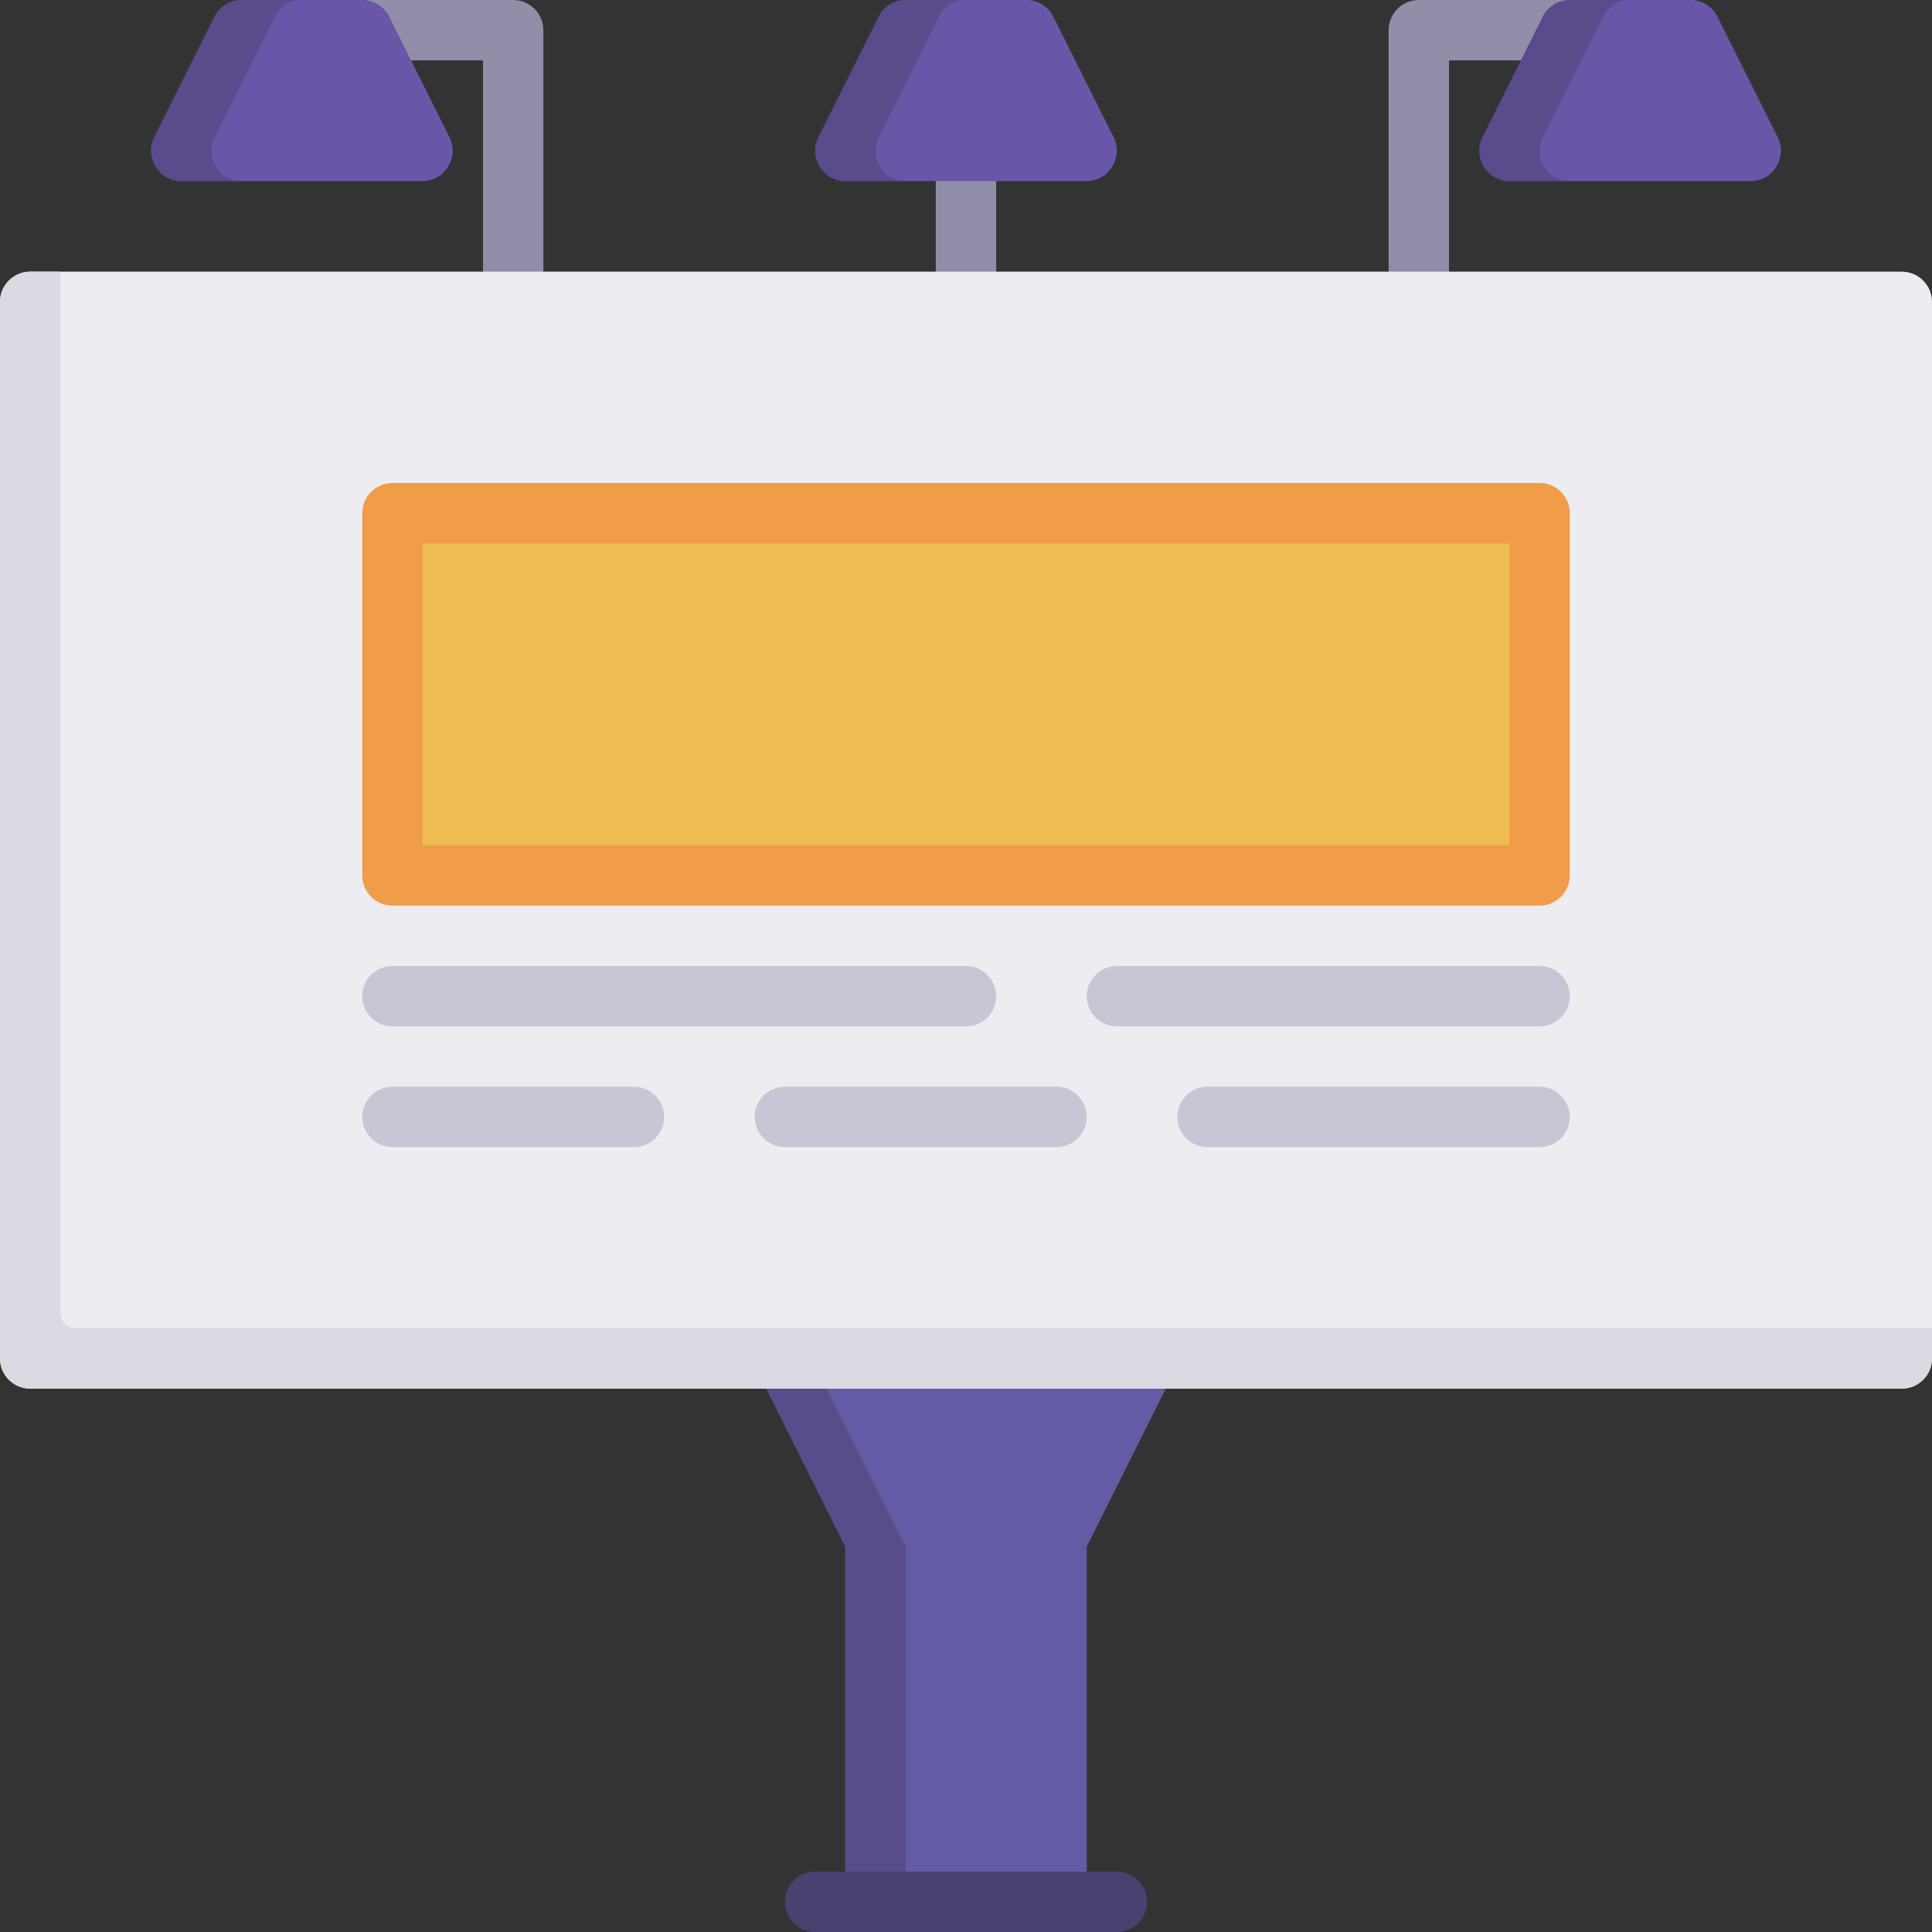 <?xml version="1.0" encoding="iso-8859-1"?>
<!-- Generator: Adobe Illustrator 19.0.0, SVG Export Plug-In . SVG Version: 6.00 Build 0)  -->
<svg version="1.1" id="Capa_1" xmlns="http://www.w3.org/2000/svg" xmlns:xlink="http://www.w3.org/1999/xlink" x="0px" y="0px"
	 viewBox="0 0 512 512" style="enable-background:new 0 0 512 512;" xml:space="preserve">
<rect x="0" y="0" width="512" height="512" fill="#333333" stroke="none"/>
<path style="fill:#645BA5;" d="M310.806,355.794C309.348,353.436,306.772,352,304,352h-96c-2.772,0-5.348,1.436-6.806,3.794
	c-1.457,2.359-1.59,5.304-0.35,7.784L224,409.889V504c0,4.418,3.582,8,8,8h48c4.418,0,8-3.582,8-8v-94.111l23.155-46.311
	C312.396,361.098,312.263,358.153,310.806,355.794z"/>
<g>
	<path style="opacity:0.5;fill:#494170;enable-background:new    ;" d="M240,504v-94.111l-23.155-46.311
		c-1.24-2.48-1.107-5.425,0.35-7.784c1.458-2.358,4.033-3.794,6.806-3.794h-16c-2.772,0-5.348,1.436-6.806,3.794
		c-1.457,2.359-1.59,5.304-0.35,7.784L224,409.889V504c0,4.418,3.582,8,8,8h16C243.582,512,240,508.418,240,504z"/>
	<path style="fill:#494170;" d="M296,512h-80c-4.418,0-8-3.582-8-8s3.582-8,8-8h80c4.418,0,8,3.582,8,8S300.418,512,296,512z"/>
</g>
<path style="fill:#928DA9;" d="M256,88c-4.418,0-8-3.582-8-8V40c0-4.418,3.582-8,8-8s8,3.582,8,8v40C264,84.418,260.418,88,256,88z"
	/>
<path style="fill:#6A56A8;" d="M295.155,36.422l-16-32C277.8,1.712,275.03,0,272,0h-32c-3.03,0-5.8,1.712-7.155,4.422l-16,32
	C214.228,41.654,218.167,48,224,48h64C293.833,48,297.772,41.655,295.155,36.422z"/>
<path style="opacity:0.5;fill:#494170;enable-background:new    ;" d="M232.825,36.422l16-32C250.18,1.712,252.95,0,255.98,0H240
	c-3.03,0-5.8,1.712-7.155,4.422l-16,32C214.228,41.654,218.167,48,224,48h15.98C234.147,48,230.208,41.654,232.825,36.422z"/>
<path style="fill:#928DA9;" d="M376,88c-4.418,0-8-3.582-8-8V8c0-4.418,3.582-8,8-8h48c4.418,0,8,3.582,8,8s-3.582,8-8,8h-40v64
	C384,84.418,380.418,88,376,88z"/>
<path style="fill:#6A56A8;" d="M471.155,36.422l-16-32C453.8,1.712,451.03,0,448,0h-32c-3.03,0-5.8,1.712-7.155,4.422l-16,32
	C390.228,41.654,394.167,48,400,48h64C469.833,48,473.772,41.655,471.155,36.422z"/>
<path style="opacity:0.5;fill:#494170;enable-background:new    ;" d="M408.825,36.422l16-32C426.18,1.712,428.95,0,431.98,0H416
	c-3.03,0-5.8,1.712-7.155,4.422l-16,32C390.228,41.654,394.167,48,400,48h15.98C410.147,48,406.208,41.654,408.825,36.422z"/>
<path style="fill:#928DA9;" d="M136,88c-4.418,0-8-3.582-8-8V16H88c-4.418,0-8-3.582-8-8s3.582-8,8-8h48c4.418,0,8,3.582,8,8v72
	C144,84.418,140.418,88,136,88z"/>
<path style="fill:#6A56A8;" d="M119.155,36.422l-16-32C101.8,1.712,99.03,0,96,0H64c-3.03,0-5.8,1.712-7.155,4.422l-16,32
	C38.228,41.654,42.167,48,48,48h64C117.833,48,121.772,41.655,119.155,36.422z"/>
<path style="opacity:0.5;fill:#494170;enable-background:new    ;" d="M56.825,36.422l16-32C74.18,1.712,76.95,0,79.98,0H64
	c-3.03,0-5.8,1.712-7.155,4.422l-16,32C38.228,41.654,42.167,48,48,48h15.98C58.147,48,54.208,41.654,56.825,36.422z"/>
<path style="fill:#EDECF1;" d="M504,72H8c-4.418,0-8,3.582-8,8v280c0,4.418,3.582,8,8,8h496c4.418,0,8-3.582,8-8V80
	C512,75.582,508.418,72,504,72z"/>
<path style="fill:#DBD9E2;" d="M20,352c-2.209,0-4-1.791-4-4V72H8c-4.418,0-8,3.582-8,8v280c0,4.418,3.582,8,8,8h496
	c4.418,0,8-3.582,8-8v-8H20z"/>
<path style="fill:#F09C48;" d="M408,128H104c-4.418,0-8,3.582-8,8v96c0,4.418,3.582,8,8,8h304c4.418,0,8-3.582,8-8v-96
	C416,131.582,412.418,128,408,128z"/>
<rect x="112" y="144" style="fill:#EDBC53;" width="288" height="80"/>
<g>
	<path style="fill:#C8C6D4;" d="M256,272H104c-4.418,0-8-3.582-8-8s3.582-8,8-8h152c4.418,0,8,3.582,8,8S260.418,272,256,272z"/>
	<path style="fill:#C8C6D4;" d="M408,272H296c-4.418,0-8-3.582-8-8s3.582-8,8-8h112c4.418,0,8,3.582,8,8S412.418,272,408,272z"/>
	<path style="fill:#C8C6D4;" d="M168,304h-64c-4.418,0-8-3.582-8-8s3.582-8,8-8h64c4.418,0,8,3.582,8,8S172.418,304,168,304z"/>
	<path style="fill:#C8C6D4;" d="M280,304h-72c-4.418,0-8-3.582-8-8s3.582-8,8-8h72c4.418,0,8,3.582,8,8S284.418,304,280,304z"/>
	<path style="fill:#C8C6D4;" d="M408,304h-88c-4.418,0-8-3.582-8-8s3.582-8,8-8h88c4.418,0,8,3.582,8,8S412.418,304,408,304z"/>
</g>
<g>
</g>
<g>
</g>
<g>
</g>
<g>
</g>
<g>
</g>
<g>
</g>
<g>
</g>
<g>
</g>
<g>
</g>
<g>
</g>
<g>
</g>
<g>
</g>
<g>
</g>
<g>
</g>
<g>
</g>
</svg>
